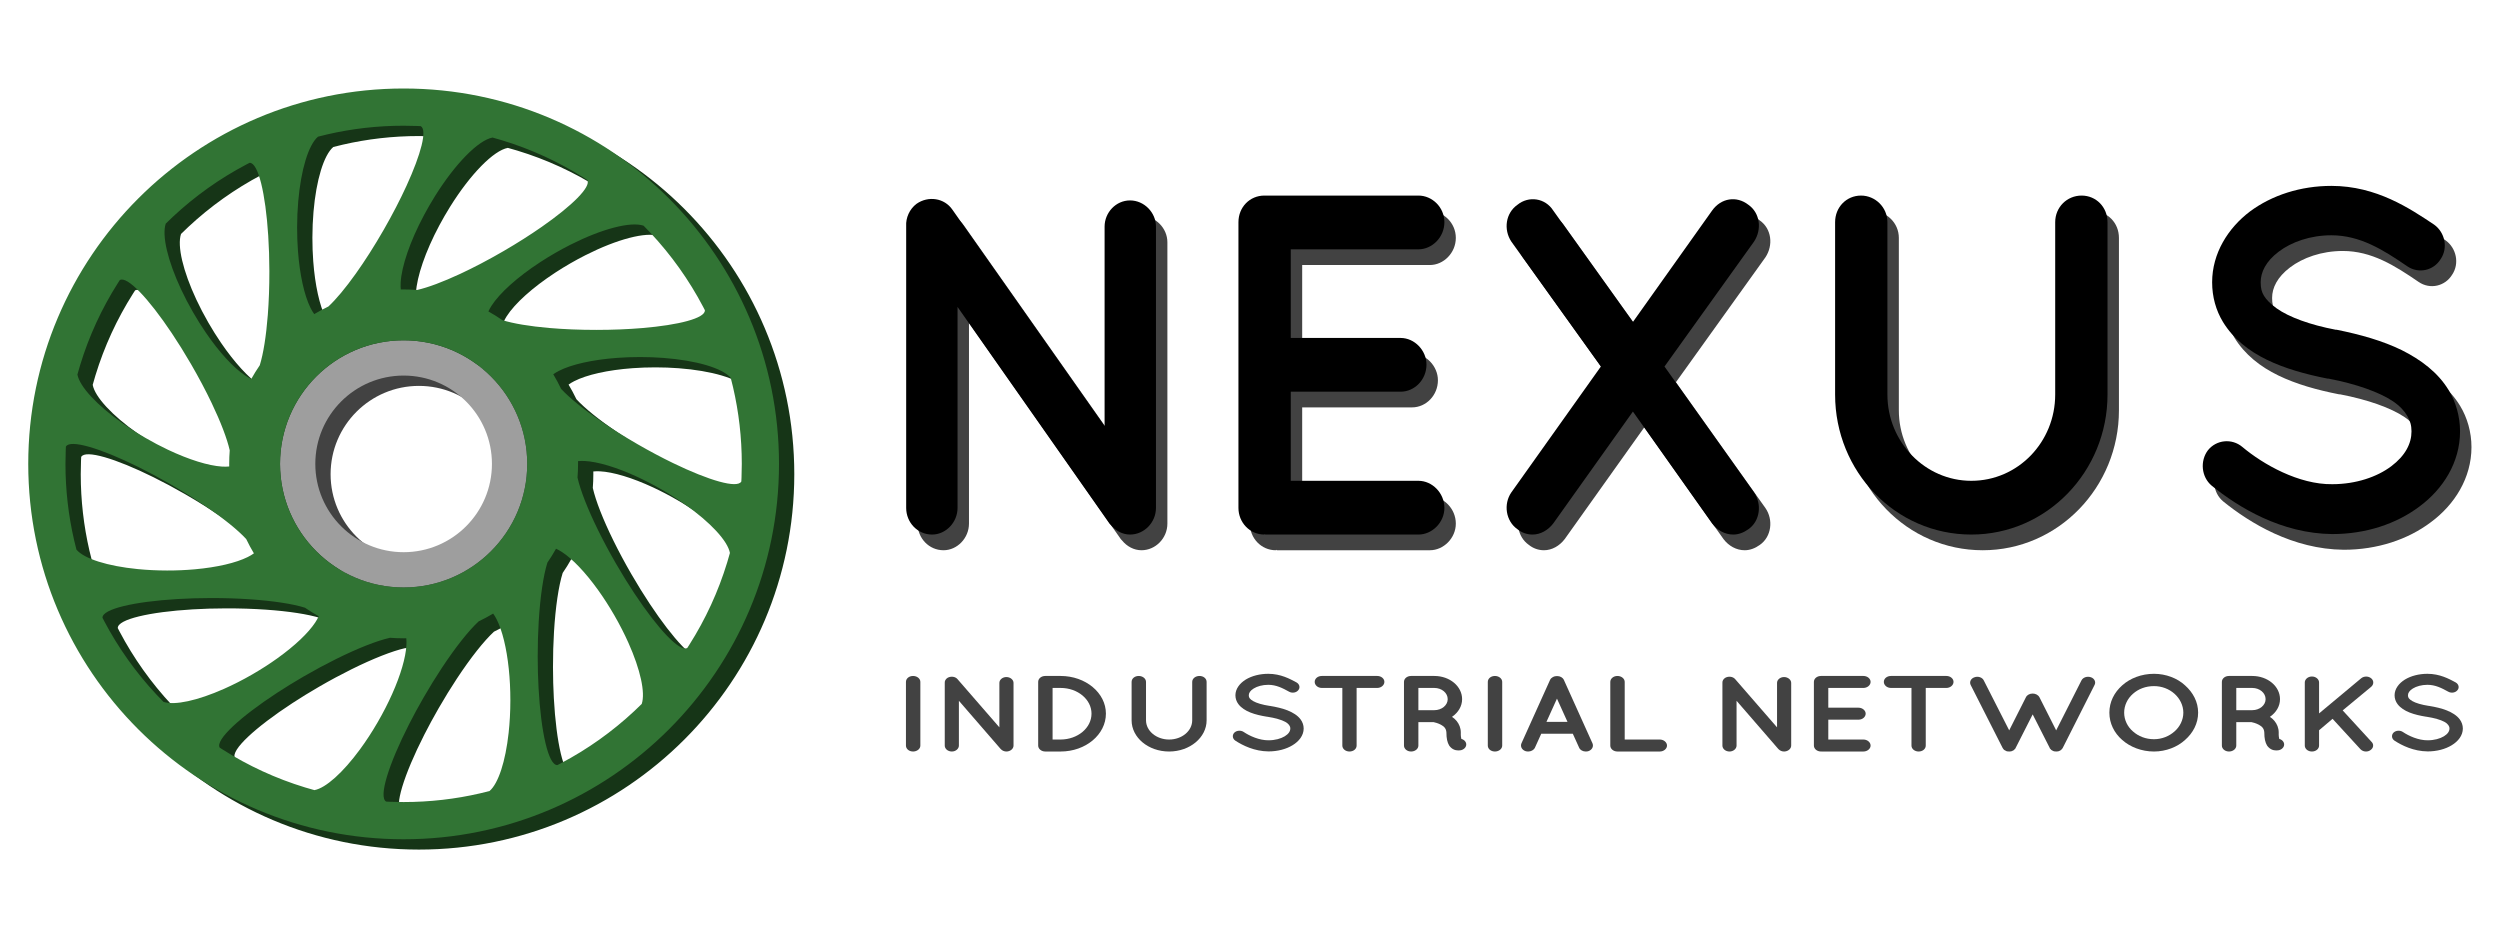 <?xml version="1.0" encoding="UTF-8" standalone="no"?>
<!DOCTYPE svg PUBLIC "-//W3C//DTD SVG 1.1//EN" "http://www.w3.org/Graphics/SVG/1.1/DTD/svg11.dtd">
<svg width="100%" height="100%" viewBox="0 0 945 355" version="1.1" xmlns="http://www.w3.org/2000/svg" xmlns:xlink="http://www.w3.org/1999/xlink" xml:space="preserve" xmlns:serif="http://www.serif.com/" style="fill-rule:evenodd;clip-rule:evenodd;stroke-linejoin:round;stroke-miterlimit:2;">
    <g id="Dark-Green-Horizontal" serif:id="Dark Green Horizontal" transform="matrix(1,0,0,1,-47.244,-147.638)">
        <g id="Icon" transform="matrix(0.802,0,0,0.802,-63.719,64.945)">
            <g transform="matrix(1,0,0,1,-185.884,1.809)">
                <path d="M521.685,266.556C553.833,266.556 579.932,292.656 579.932,324.803C579.932,356.951 553.833,383.05 521.685,383.05C489.538,383.05 463.438,356.951 463.438,324.803C463.438,292.656 489.538,266.556 521.685,266.556ZM521.685,283.18C498.713,283.18 480.062,301.831 480.062,324.803C480.062,347.775 498.713,366.426 521.685,366.426C544.657,366.426 563.308,347.775 563.308,324.803C563.308,301.831 544.657,283.18 521.685,283.18Z" style="fill:rgb(66,66,66);"/>
            </g>
            <g transform="matrix(1,0,0,1,-185.884,1.809)">
                <path d="M521.685,147.878C619.332,147.878 698.61,227.156 698.61,324.803C698.61,422.451 619.332,501.728 521.685,501.728C424.038,501.728 344.76,422.451 344.76,324.803C344.76,227.156 424.038,147.878 521.685,147.878ZM606.714,190.001C594.784,182.455 581.785,176.45 567.998,172.263C566.538,171.82 565.07,171.397 563.593,170.995C556.929,172.235 546.057,183.208 536.353,198.789C535.479,200.192 534.614,201.633 533.763,203.107C532.912,204.581 532.096,206.05 531.318,207.509C524.674,219.961 520.734,231.649 520.294,239.291C520.225,240.501 520.243,241.61 520.352,242.605C520.796,242.598 521.24,242.594 521.685,242.594C523.823,242.594 525.942,242.676 528.039,242.836C533.136,241.681 540.243,239.025 548.429,235.209C554.692,232.288 561.587,228.688 568.697,224.56C575.296,220.729 581.408,216.833 586.762,213.102C601.183,203.052 610.111,194.195 608.263,191.012L608.244,190.981C607.736,190.652 607.226,190.325 606.714,190.001ZM436.528,459.524C448.454,467.083 461.449,473.102 475.235,477.301C476.694,477.746 478.162,478.17 479.639,478.573C485,477.581 493.092,470.29 501.112,459.369C503.958,455.493 506.795,451.16 509.498,446.488C512.093,442.002 514.357,437.563 516.252,433.321C520.295,424.272 522.661,416.119 522.999,410.307C523.069,409.101 523.052,407.995 522.944,407.003C522.525,407.009 522.105,407.012 521.685,407.012C519.521,407.012 517.376,406.928 515.253,406.764C509.13,408.146 500.105,411.689 489.792,416.808C484.949,419.212 479.822,421.963 474.578,425.001C470.181,427.549 466,430.125 462.114,432.662C444.453,444.197 432.906,454.932 434.98,458.512L434.998,458.542C435.506,458.873 436.016,459.2 436.528,459.524ZM613.379,356.141C615.85,361.161 618.7,366.496 621.861,371.958C624.725,376.907 627.625,381.582 630.466,385.87C641.628,402.717 651.87,413.587 655.353,411.571L655.383,411.554C655.713,411.046 656.041,410.536 656.366,410.024C663.956,398.061 669.996,385.02 674.204,371.185C674.648,369.725 675.071,368.257 675.474,366.78C674.424,361.12 666.352,352.42 654.4,343.976C651.013,341.584 647.314,339.212 643.376,336.936C639.529,334.712 635.718,332.733 632.035,331.021C622.162,326.429 613.216,323.756 607.007,323.441C605.871,323.383 604.826,323.404 603.884,323.507C603.891,323.938 603.894,324.37 603.894,324.803C603.894,326.981 603.809,329.139 603.643,331.274C604.996,337.28 608.425,346.076 613.379,356.141ZM590.332,260.753C597.071,261.336 604.638,261.66 612.63,261.655C620.286,261.649 627.55,261.342 634.07,260.796C651.552,259.331 663.688,256.149 663.685,252.472L663.683,252.39C663.421,251.878 663.157,251.367 662.89,250.858C656.201,238.123 647.841,226.402 638.1,215.987C637.006,214.817 635.895,213.663 634.766,212.527C628.681,210.495 615.192,213.984 600.207,221.563C597.837,222.762 595.429,224.063 593.008,225.461C590.616,226.841 588.314,228.256 586.115,229.69C575.225,236.793 566.898,244.35 563.075,250.325C562.489,251.241 562.009,252.12 561.642,252.954C563.915,254.222 566.122,255.595 568.256,257.066C573.352,258.66 581.059,259.951 590.332,260.753ZM515.248,484.059C517.383,484.144 519.529,484.187 521.685,484.187C534.078,484.187 546.142,482.77 557.725,480.088C559.218,479.742 560.704,479.376 562.181,478.988C566.333,475.442 569.697,465.059 571.176,451.564C571.698,446.8 571.986,441.648 571.99,436.272C571.994,431.073 571.732,426.084 571.249,421.451C570.22,411.577 568.183,403.327 565.559,398.135C565.025,397.077 564.465,396.146 563.885,395.354C561.679,396.678 559.405,397.901 557.07,399.017C552.34,403.387 546.106,411.246 539.557,421.179C536.722,425.479 533.827,430.169 530.97,435.133C528.537,439.36 526.289,443.511 524.259,447.499C514.557,466.55 509.808,481.867 513.426,483.95L513.48,483.979C514.068,484.009 514.658,484.036 515.248,484.059ZM386.923,239.71C379.396,251.598 373.399,264.549 369.208,278.284C368.763,279.743 368.338,281.211 367.934,282.687C368.985,288.38 377.133,297.154 389.19,305.653C392.519,308 396.147,310.326 400.005,312.561C403.589,314.636 407.142,316.5 410.588,318.132C420.568,322.86 429.655,325.655 436.007,326.068C437.281,326.151 438.445,326.137 439.485,326.025C439.479,325.618 439.476,325.211 439.476,324.803C439.476,322.652 439.559,320.52 439.721,318.41C438.479,312.919 435.498,305.096 431.2,296.103C428.455,290.36 425.173,284.138 421.464,277.743C418.444,272.536 415.384,267.632 412.395,263.163C401.394,246.713 391.369,236.17 387.935,238.162L387.904,238.18C387.575,238.688 387.248,239.198 386.923,239.71ZM615.023,304.932C620.119,308.413 625.858,312.02 632.019,315.57C637.776,318.888 643.392,321.861 648.646,324.41C665.674,332.671 678.901,336.481 680.828,333.138L680.857,333.084C680.887,332.496 680.914,331.906 680.938,331.316C681.025,329.156 681.069,326.985 681.069,324.803C681.069,312.385 679.646,300.297 676.954,288.693C676.607,287.2 676.24,285.715 675.852,284.238C671.929,279.649 659.648,276.027 644.045,274.852C640.555,274.59 636.898,274.449 633.131,274.448C629.435,274.447 625.844,274.58 622.413,274.831C610.621,275.695 600.707,277.955 594.833,280.98C593.843,281.489 592.967,282.021 592.217,282.571C593.554,284.799 594.79,287.095 595.916,289.453C599.827,293.69 606.534,299.135 615.023,304.932ZM447.538,183.705C434.945,190.341 423.347,198.615 413.026,208.241C411.855,209.333 410.7,210.443 409.562,211.57C407.685,217.166 410.473,229.037 416.819,242.578C418.46,246.082 420.34,249.698 422.439,253.346C424.362,256.689 426.354,259.859 428.37,262.813C434.767,272.189 441.401,279.388 446.812,283.017C447.891,283.74 448.921,284.321 449.89,284.749C451.124,282.544 452.456,280.402 453.881,278.328C455.562,272.929 456.899,264.601 457.672,254.587C458.159,248.274 458.423,241.29 458.407,233.948C458.395,228.107 458.207,222.495 457.871,217.267C456.59,197.269 453.154,182.898 449.152,182.906L449.07,182.908C448.558,183.171 448.047,183.437 447.538,183.705ZM527.97,165.541C525.885,165.46 523.79,165.419 521.685,165.419C509.342,165.419 497.325,166.825 485.785,169.486C484.292,169.83 482.806,170.195 481.329,170.582C476.862,174.39 473.298,186.098 472.005,201.082C471.671,204.958 471.488,209.054 471.481,213.289C471.475,217.136 471.614,220.869 471.88,224.428C472.727,235.725 474.862,245.265 477.723,251.122C478.303,252.309 478.913,253.346 479.548,254.214C481.713,252.919 483.942,251.72 486.229,250.623C489.839,247.281 494.326,241.902 499.158,235.118C503.39,229.176 507.887,222.157 512.295,214.483C516.472,207.209 520.1,200.163 523.021,193.785C529.915,178.735 532.868,167.415 529.793,165.649L529.739,165.619C529.15,165.59 528.561,165.564 527.97,165.541ZM521.685,266.556C489.538,266.556 463.438,292.656 463.438,324.803C463.438,356.951 489.538,383.05 521.685,383.05C553.833,383.05 579.932,356.951 579.932,324.803C579.932,292.656 553.833,266.556 521.685,266.556ZM362.426,318.442C362.343,320.552 362.301,322.673 362.301,324.803C362.301,337.171 363.713,349.212 366.384,360.773C366.729,362.267 367.095,363.752 367.482,365.229C371.151,369.529 382.148,372.988 396.339,374.387C400.696,374.816 405.354,375.052 410.194,375.058C414.75,375.063 419.146,374.865 423.282,374.492C433.821,373.542 442.67,371.458 448.176,368.723C449.299,368.165 450.284,367.58 451.115,366.972C449.806,364.786 448.595,362.535 447.488,360.224C443.571,355.988 436.853,350.546 428.352,344.753C423.256,341.281 417.519,337.682 411.36,334.141C406.278,331.219 401.307,328.566 396.598,326.234C378.665,317.357 364.527,313.154 362.535,316.62L362.505,316.673C362.475,317.262 362.449,317.852 362.426,318.442ZM380.551,398.883C387.205,411.523 395.508,423.162 405.172,433.515C406.265,434.685 407.375,435.84 408.502,436.977C413.761,438.739 424.556,436.379 437.07,430.82C441.323,428.931 445.773,426.673 450.273,424.081C454.557,421.614 458.558,419.033 462.184,416.434C470.44,410.518 476.75,404.512 480.027,399.552C480.706,398.525 481.254,397.543 481.663,396.616C479.436,395.371 477.272,394.025 475.178,392.585C469.435,390.794 460.377,389.391 449.499,388.641C443.707,388.241 437.398,388.027 430.8,388.038C425.312,388.047 420.025,388.211 415.07,388.507C394.578,389.73 379.747,393.204 379.754,397.269L379.756,397.351C380.018,397.863 380.283,398.374 380.551,398.883ZM585.275,430.336C586.427,451.402 589.945,466.774 594.083,466.769L594.166,466.767C594.678,466.505 595.188,466.24 595.697,465.972C608.385,459.301 620.065,450.97 630.449,441.267C631.619,440.174 632.773,439.063 633.91,437.935C635.681,432.642 633.274,421.743 627.632,409.129C625.764,404.95 623.54,400.584 620.995,396.171C618.522,391.88 615.934,387.874 613.33,384.245C607.354,375.917 601.289,369.573 596.303,366.329C595.33,365.696 594.398,365.181 593.516,364.792C592.259,367.043 590.9,369.228 589.445,371.342C587.536,377.455 586.064,387.323 585.351,399.145C585.037,404.343 584.87,409.919 584.877,415.719C584.883,420.798 585.021,425.704 585.275,430.336Z" style="fill:rgb(22,53,23);"/>
            </g>
            <g transform="matrix(1,0,0,1,-193.089,-3.057)">
                <path d="M521.685,266.556C553.833,266.556 579.932,292.656 579.932,324.803C579.932,356.951 553.833,383.05 521.685,383.05C489.538,383.05 463.438,356.951 463.438,324.803C463.438,292.656 489.538,266.556 521.685,266.556ZM521.685,283.18C498.713,283.18 480.062,301.831 480.062,324.803C480.062,347.775 498.713,366.426 521.685,366.426C544.657,366.426 563.308,347.775 563.308,324.803C563.308,301.831 544.657,283.18 521.685,283.18Z" style="fill:rgb(158,158,158);"/>
            </g>
            <g transform="matrix(1,0,0,1,-193.089,-3.057)">
                <path d="M521.685,147.878C619.332,147.878 698.61,227.156 698.61,324.803C698.61,422.451 619.332,501.728 521.685,501.728C424.038,501.728 344.76,422.451 344.76,324.803C344.76,227.156 424.038,147.878 521.685,147.878ZM606.714,190.001C594.784,182.455 581.785,176.45 567.998,172.263C566.538,171.82 565.07,171.397 563.593,170.995C556.929,172.235 546.057,183.208 536.353,198.789C535.479,200.192 534.614,201.633 533.763,203.107C532.912,204.581 532.096,206.05 531.318,207.509C524.674,219.961 520.734,231.649 520.294,239.291C520.225,240.501 520.243,241.61 520.352,242.605C520.796,242.598 521.24,242.594 521.685,242.594C523.823,242.594 525.942,242.676 528.039,242.836C533.136,241.681 540.243,239.025 548.429,235.209C554.692,232.288 561.587,228.688 568.697,224.56C575.296,220.729 581.408,216.833 586.762,213.102C601.183,203.052 610.111,194.195 608.263,191.012L608.244,190.981C607.736,190.652 607.226,190.325 606.714,190.001ZM436.528,459.524C448.454,467.083 461.449,473.102 475.235,477.301C476.694,477.746 478.162,478.17 479.639,478.573C485,477.581 493.092,470.29 501.112,459.369C503.958,455.493 506.795,451.16 509.498,446.488C512.093,442.002 514.357,437.563 516.252,433.321C520.295,424.272 522.661,416.119 522.999,410.307C523.069,409.101 523.052,407.995 522.944,407.003C522.525,407.009 522.105,407.012 521.685,407.012C519.521,407.012 517.376,406.928 515.253,406.764C509.13,408.146 500.105,411.689 489.792,416.808C484.949,419.212 479.822,421.963 474.578,425.001C470.181,427.549 466,430.125 462.114,432.662C444.453,444.197 432.906,454.932 434.98,458.512L434.998,458.542C435.506,458.873 436.016,459.2 436.528,459.524ZM613.379,356.141C615.85,361.161 618.7,366.496 621.861,371.958C624.725,376.907 627.625,381.582 630.466,385.87C641.628,402.717 651.87,413.587 655.353,411.571L655.383,411.554C655.713,411.046 656.041,410.536 656.366,410.024C663.956,398.061 669.996,385.02 674.204,371.185C674.648,369.725 675.071,368.257 675.474,366.78C674.424,361.12 666.352,352.42 654.4,343.976C651.013,341.584 647.314,339.212 643.376,336.936C639.529,334.712 635.718,332.733 632.035,331.021C622.162,326.429 613.216,323.756 607.007,323.441C605.871,323.383 604.826,323.404 603.884,323.507C603.891,323.938 603.894,324.37 603.894,324.803C603.894,326.981 603.809,329.139 603.643,331.274C604.996,337.28 608.425,346.076 613.379,356.141ZM590.332,260.753C597.071,261.336 604.638,261.66 612.63,261.655C620.286,261.649 627.55,261.342 634.07,260.796C651.552,259.331 663.688,256.149 663.685,252.472L663.683,252.39C663.421,251.878 663.157,251.367 662.89,250.858C656.201,238.123 647.841,226.402 638.1,215.987C637.006,214.817 635.895,213.663 634.766,212.527C628.681,210.495 615.192,213.984 600.207,221.563C597.837,222.762 595.429,224.063 593.008,225.461C590.616,226.841 588.314,228.256 586.115,229.69C575.225,236.793 566.898,244.35 563.075,250.325C562.489,251.241 562.009,252.12 561.642,252.954C563.915,254.222 566.122,255.595 568.256,257.066C573.352,258.66 581.059,259.951 590.332,260.753ZM515.248,484.059C517.383,484.144 519.529,484.187 521.685,484.187C534.078,484.187 546.142,482.77 557.725,480.088C559.218,479.742 560.704,479.376 562.181,478.988C566.333,475.442 569.697,465.059 571.176,451.564C571.698,446.8 571.986,441.648 571.99,436.272C571.994,431.073 571.732,426.084 571.249,421.451C570.22,411.577 568.183,403.327 565.559,398.135C565.025,397.077 564.465,396.146 563.885,395.354C561.679,396.678 559.405,397.901 557.07,399.017C552.34,403.387 546.106,411.246 539.557,421.179C536.722,425.479 533.827,430.169 530.97,435.133C528.537,439.36 526.289,443.511 524.259,447.499C514.557,466.55 509.808,481.867 513.426,483.95L513.48,483.979C514.068,484.009 514.658,484.036 515.248,484.059ZM386.923,239.71C379.396,251.598 373.399,264.549 369.208,278.284C368.763,279.743 368.338,281.211 367.934,282.687C368.985,288.38 377.133,297.154 389.19,305.653C392.519,308 396.147,310.326 400.005,312.561C403.589,314.636 407.142,316.5 410.588,318.132C420.568,322.86 429.655,325.655 436.007,326.068C437.281,326.151 438.445,326.137 439.485,326.025C439.479,325.618 439.476,325.211 439.476,324.803C439.476,322.652 439.559,320.52 439.721,318.41C438.479,312.919 435.498,305.096 431.2,296.103C428.455,290.36 425.173,284.138 421.464,277.743C418.444,272.536 415.384,267.632 412.395,263.163C401.394,246.713 391.369,236.17 387.935,238.162L387.904,238.18C387.575,238.688 387.248,239.198 386.923,239.71ZM615.023,304.932C620.119,308.413 625.858,312.02 632.019,315.57C637.776,318.888 643.392,321.861 648.646,324.41C665.674,332.671 678.901,336.481 680.828,333.138L680.857,333.084C680.887,332.496 680.914,331.906 680.938,331.316C681.025,329.156 681.069,326.985 681.069,324.803C681.069,312.385 679.646,300.297 676.954,288.693C676.607,287.2 676.24,285.715 675.852,284.238C671.929,279.649 659.648,276.027 644.045,274.852C640.555,274.59 636.898,274.449 633.131,274.448C629.435,274.447 625.844,274.58 622.413,274.831C610.621,275.695 600.707,277.955 594.833,280.98C593.843,281.489 592.967,282.021 592.217,282.571C593.554,284.799 594.79,287.095 595.916,289.453C599.827,293.69 606.534,299.135 615.023,304.932ZM447.538,183.705C434.945,190.341 423.347,198.615 413.026,208.241C411.855,209.333 410.7,210.443 409.562,211.57C407.685,217.166 410.473,229.037 416.819,242.578C418.46,246.082 420.34,249.698 422.439,253.346C424.362,256.689 426.354,259.859 428.37,262.813C434.767,272.189 441.401,279.388 446.812,283.017C447.891,283.74 448.921,284.321 449.89,284.749C451.124,282.544 452.456,280.402 453.881,278.328C455.562,272.929 456.899,264.601 457.672,254.587C458.159,248.274 458.423,241.29 458.407,233.948C458.395,228.107 458.207,222.495 457.871,217.267C456.59,197.269 453.154,182.898 449.152,182.906L449.07,182.908C448.558,183.171 448.047,183.437 447.538,183.705ZM527.97,165.541C525.885,165.46 523.79,165.419 521.685,165.419C509.342,165.419 497.325,166.825 485.785,169.486C484.292,169.83 482.806,170.195 481.329,170.582C476.862,174.39 473.298,186.098 472.005,201.082C471.671,204.958 471.488,209.054 471.481,213.289C471.475,217.136 471.614,220.869 471.88,224.428C472.727,235.725 474.862,245.265 477.723,251.122C478.303,252.309 478.913,253.346 479.548,254.214C481.713,252.919 483.942,251.72 486.229,250.623C489.839,247.281 494.326,241.902 499.158,235.118C503.39,229.176 507.887,222.157 512.295,214.483C516.472,207.209 520.1,200.163 523.021,193.785C529.915,178.735 532.868,167.415 529.793,165.649L529.739,165.619C529.15,165.59 528.561,165.564 527.97,165.541ZM521.685,266.556C489.538,266.556 463.438,292.656 463.438,324.803C463.438,356.951 489.538,383.05 521.685,383.05C553.833,383.05 579.932,356.951 579.932,324.803C579.932,292.656 553.833,266.556 521.685,266.556ZM362.426,318.442C362.343,320.552 362.301,322.673 362.301,324.803C362.301,337.171 363.713,349.212 366.384,360.773C366.729,362.267 367.095,363.752 367.482,365.229C371.151,369.529 382.148,372.988 396.339,374.387C400.696,374.816 405.354,375.052 410.194,375.058C414.75,375.063 419.146,374.865 423.282,374.492C433.821,373.542 442.67,371.458 448.176,368.723C449.299,368.165 450.284,367.58 451.115,366.972C449.806,364.786 448.595,362.535 447.488,360.224C443.571,355.988 436.853,350.546 428.352,344.753C423.256,341.281 417.519,337.682 411.36,334.141C406.278,331.219 401.307,328.566 396.598,326.234C378.665,317.357 364.527,313.154 362.535,316.62L362.505,316.673C362.475,317.262 362.449,317.852 362.426,318.442ZM380.551,398.883C387.205,411.523 395.508,423.162 405.172,433.515C406.265,434.685 407.375,435.84 408.502,436.977C413.761,438.739 424.556,436.379 437.07,430.82C441.323,428.931 445.773,426.673 450.273,424.081C454.557,421.614 458.558,419.033 462.184,416.434C470.44,410.518 476.75,404.512 480.027,399.552C480.706,398.525 481.254,397.543 481.663,396.616C479.436,395.371 477.272,394.025 475.178,392.585C469.435,390.794 460.377,389.391 449.499,388.641C443.707,388.241 437.398,388.027 430.8,388.038C425.312,388.047 420.025,388.211 415.07,388.507C394.578,389.73 379.747,393.204 379.754,397.269L379.756,397.351C380.018,397.863 380.283,398.374 380.551,398.883ZM585.275,430.336C586.427,451.402 589.945,466.774 594.083,466.769L594.166,466.767C594.678,466.505 595.188,466.24 595.697,465.972C608.385,459.301 620.065,450.97 630.449,441.267C631.619,440.174 632.773,439.063 633.91,437.935C635.681,432.642 633.274,421.743 627.632,409.129C625.764,404.95 623.54,400.584 620.995,396.171C618.522,391.88 615.934,387.874 613.33,384.245C607.354,375.917 601.289,369.573 596.303,366.329C595.33,365.696 594.398,365.181 593.516,364.792C592.259,367.043 590.9,369.228 589.445,371.342C587.536,377.455 586.064,387.323 585.351,399.145C585.037,404.343 584.87,409.919 584.877,415.719C584.883,420.798 585.021,425.704 585.275,430.336Z" style="fill:rgb(49,116,52);"/>
            </g>
        </g>
        <g transform="matrix(3.563,0,0,3.661,-1411.22,-165.773)">
            <path d="M512.135,118.921L528.135,141.121C528.185,141.221 528.285,141.321 528.385,141.421C528.885,142.021 529.635,142.421 530.435,142.421C531.935,142.421 533.185,141.171 533.185,139.671L533.185,110.621C533.185,109.171 531.935,107.921 530.435,107.921C528.935,107.921 527.735,109.171 527.735,110.621L527.735,131.221L511.585,108.871C510.735,107.671 509.035,107.421 507.785,108.271C507.035,108.821 506.635,109.721 506.685,110.571L506.685,139.671C506.685,141.171 507.885,142.421 509.435,142.421C510.885,142.421 512.135,141.171 512.135,139.671L512.135,118.921Z" style="fill:rgb(66,66,66);fill-rule:nonzero;"/>
            <path d="M544.685,142.421L544.735,142.371C544.735,142.371 544.735,142.421 544.835,142.421L561.035,142.421C562.485,142.421 563.785,141.171 563.785,139.671C563.785,138.121 562.485,136.871 561.035,136.871L547.485,136.871L547.485,127.671L559.135,127.671C560.635,127.671 561.885,126.421 561.885,124.871C561.885,123.421 560.635,122.121 559.135,122.121L547.485,122.121L547.485,112.971L561.035,112.971C562.485,112.971 563.785,111.721 563.785,110.171C563.785,108.621 562.485,107.421 561.035,107.421L544.685,107.421C543.135,107.421 541.935,108.621 541.935,110.171L541.935,139.671C541.935,141.171 543.135,142.421 544.685,142.421Z" style="fill:rgb(66,66,66);fill-rule:nonzero;"/>
            <path d="M596.035,108.371C594.785,107.421 593.135,107.671 592.185,108.971L583.785,120.471L575.335,108.971C574.485,107.671 572.735,107.421 571.535,108.371C570.285,109.221 570.035,110.921 570.885,112.171L580.385,125.071L570.885,138.071C570.035,139.271 570.285,141.021 571.535,141.871C571.985,142.221 572.535,142.421 573.135,142.421C573.985,142.421 574.785,141.971 575.335,141.271L583.785,129.721L592.185,141.271C592.735,141.971 593.535,142.421 594.435,142.421C594.985,142.421 595.535,142.221 596.035,141.871C597.285,141.021 597.485,139.271 596.635,138.071L587.135,125.071L596.635,112.171C597.485,110.921 597.285,109.221 596.035,108.371Z" style="fill:rgb(66,66,66);fill-rule:nonzero;"/>
            <path d="M634.135,127.971L634.135,110.171C634.135,108.621 632.935,107.421 631.385,107.421C629.835,107.421 628.585,108.621 628.585,110.171L628.585,127.971C628.585,132.871 624.635,136.871 619.685,136.871C614.785,136.871 610.785,132.871 610.785,127.971L610.785,110.171C610.785,108.621 609.485,107.421 607.985,107.421C606.435,107.421 605.235,108.621 605.235,110.171L605.235,127.971C605.235,135.921 611.635,142.421 619.685,142.421C627.685,142.421 634.135,135.921 634.135,127.971Z" style="fill:rgb(66,66,66);fill-rule:nonzero;"/>
            <path d="M645.185,137.371C648.035,139.621 652.585,142.321 657.985,142.371C661.535,142.371 664.785,141.321 667.235,139.521C669.735,137.721 671.535,134.971 671.535,131.771C671.535,130.221 671.085,128.721 670.335,127.521C669.185,125.671 667.385,124.371 665.335,123.371C663.335,122.421 660.985,121.771 658.435,121.271L658.335,121.271C655.635,120.771 653.385,119.971 652.085,119.071C651.435,118.621 650.985,118.171 650.735,117.771C650.485,117.371 650.385,116.971 650.385,116.371C650.385,115.321 650.935,114.221 652.285,113.221C653.635,112.221 655.635,111.521 657.885,111.521C660.935,111.521 663.385,113.021 665.935,114.721C667.135,115.521 668.735,115.171 669.485,113.971C670.285,112.821 669.935,111.221 668.785,110.421C666.235,108.771 662.685,106.421 657.885,106.421C654.635,106.421 651.585,107.371 649.235,109.071C646.935,110.771 645.235,113.371 645.235,116.371C645.235,117.871 645.635,119.271 646.385,120.471C647.485,122.221 649.135,123.471 651.035,124.371C652.935,125.271 655.135,125.871 657.485,126.321L657.585,126.321C660.535,126.871 662.985,127.721 664.435,128.671C665.185,129.171 665.635,129.671 665.935,130.171C666.235,130.671 666.385,131.121 666.385,131.771C666.385,133.021 665.735,134.271 664.235,135.371C662.735,136.471 660.485,137.221 657.985,137.221C654.435,137.271 650.635,135.171 648.435,133.371C647.335,132.471 645.685,132.621 644.785,133.721C643.935,134.821 644.085,136.471 645.185,137.371Z" style="fill:rgb(66,66,66);fill-rule:nonzero;"/>
        </g>
        <g transform="matrix(3.563,0,0,3.661,-1415.54,-171.703)">
            <path d="M512.135,118.921L528.135,141.121C528.185,141.221 528.285,141.321 528.385,141.421C528.885,142.021 529.635,142.421 530.435,142.421C531.935,142.421 533.185,141.171 533.185,139.671L533.185,110.621C533.185,109.171 531.935,107.921 530.435,107.921C528.935,107.921 527.735,109.171 527.735,110.621L527.735,131.221L511.585,108.871C510.735,107.671 509.035,107.421 507.785,108.271C507.035,108.821 506.635,109.721 506.685,110.571L506.685,139.671C506.685,141.171 507.885,142.421 509.435,142.421C510.885,142.421 512.135,141.171 512.135,139.671L512.135,118.921Z" style="fill-rule:nonzero;"/>
            <path d="M544.685,142.421L544.735,142.371C544.735,142.371 544.735,142.421 544.835,142.421L561.035,142.421C562.485,142.421 563.785,141.171 563.785,139.671C563.785,138.121 562.485,136.871 561.035,136.871L547.485,136.871L547.485,127.671L559.135,127.671C560.635,127.671 561.885,126.421 561.885,124.871C561.885,123.421 560.635,122.121 559.135,122.121L547.485,122.121L547.485,112.971L561.035,112.971C562.485,112.971 563.785,111.721 563.785,110.171C563.785,108.621 562.485,107.421 561.035,107.421L544.685,107.421C543.135,107.421 541.935,108.621 541.935,110.171L541.935,139.671C541.935,141.171 543.135,142.421 544.685,142.421Z" style="fill-rule:nonzero;"/>
            <path d="M596.035,108.371C594.785,107.421 593.135,107.671 592.185,108.971L583.785,120.471L575.335,108.971C574.485,107.671 572.735,107.421 571.535,108.371C570.285,109.221 570.035,110.921 570.885,112.171L580.385,125.071L570.885,138.071C570.035,139.271 570.285,141.021 571.535,141.871C571.985,142.221 572.535,142.421 573.135,142.421C573.985,142.421 574.785,141.971 575.335,141.271L583.785,129.721L592.185,141.271C592.735,141.971 593.535,142.421 594.435,142.421C594.985,142.421 595.535,142.221 596.035,141.871C597.285,141.021 597.485,139.271 596.635,138.071L587.135,125.071L596.635,112.171C597.485,110.921 597.285,109.221 596.035,108.371Z" style="fill-rule:nonzero;"/>
            <path d="M634.135,127.971L634.135,110.171C634.135,108.621 632.935,107.421 631.385,107.421C629.835,107.421 628.585,108.621 628.585,110.171L628.585,127.971C628.585,132.871 624.635,136.871 619.685,136.871C614.785,136.871 610.785,132.871 610.785,127.971L610.785,110.171C610.785,108.621 609.485,107.421 607.985,107.421C606.435,107.421 605.235,108.621 605.235,110.171L605.235,127.971C605.235,135.921 611.635,142.421 619.685,142.421C627.685,142.421 634.135,135.921 634.135,127.971Z" style="fill-rule:nonzero;"/>
            <path d="M645.185,137.371C648.035,139.621 652.585,142.321 657.985,142.371C661.535,142.371 664.785,141.321 667.235,139.521C669.735,137.721 671.535,134.971 671.535,131.771C671.535,130.221 671.085,128.721 670.335,127.521C669.185,125.671 667.385,124.371 665.335,123.371C663.335,122.421 660.985,121.771 658.435,121.271L658.335,121.271C655.635,120.771 653.385,119.971 652.085,119.071C651.435,118.621 650.985,118.171 650.735,117.771C650.485,117.371 650.385,116.971 650.385,116.371C650.385,115.321 650.935,114.221 652.285,113.221C653.635,112.221 655.635,111.521 657.885,111.521C660.935,111.521 663.385,113.021 665.935,114.721C667.135,115.521 668.735,115.171 669.485,113.971C670.285,112.821 669.935,111.221 668.785,110.421C666.235,108.771 662.685,106.421 657.885,106.421C654.635,106.421 651.585,107.371 649.235,109.071C646.935,110.771 645.235,113.371 645.235,116.371C645.235,117.871 645.635,119.271 646.385,120.471C647.485,122.221 649.135,123.471 651.035,124.371C652.935,125.271 655.135,125.871 657.485,126.321L657.585,126.321C660.535,126.871 662.985,127.721 664.435,128.671C665.185,129.171 665.635,129.671 665.935,130.171C666.235,130.671 666.385,131.121 666.385,131.771C666.385,133.021 665.735,134.271 664.235,135.371C662.735,136.471 660.485,137.221 657.985,137.221C654.435,137.271 650.635,135.171 648.435,133.371C647.335,132.471 645.685,132.621 644.785,133.721C643.935,134.821 644.085,136.471 645.185,137.371Z" style="fill-rule:nonzero;"/>
        </g>
        <g transform="matrix(0.981,0,0,0.816,-176.684,233.723)">
            <path d="M577.347,239.883C577.347,241.433 578.547,242.633 580.097,242.633C581.597,242.633 582.897,241.433 582.897,239.883L582.897,210.383C582.897,208.833 581.597,207.633 580.097,207.633C578.547,207.633 577.347,208.833 577.347,210.383L577.347,239.883Z" style="fill:rgb(66,66,66);fill-rule:nonzero;"/>
            <path d="M597.747,219.133L613.747,241.333C613.797,241.433 613.897,241.533 613.997,241.633C614.497,242.233 615.247,242.633 616.047,242.633C617.547,242.633 618.797,241.383 618.797,239.883L618.797,210.833C618.797,209.383 617.547,208.133 616.047,208.133C614.547,208.133 613.347,209.383 613.347,210.833L613.347,231.433L597.197,209.083C596.347,207.883 594.647,207.633 593.397,208.483C592.647,209.033 592.247,209.933 592.297,210.783L592.297,239.883C592.297,241.383 593.497,242.633 595.047,242.633C596.497,242.633 597.747,241.383 597.747,239.883L597.747,219.133Z" style="fill:rgb(66,66,66);fill-rule:nonzero;"/>
            <path d="M631.047,242.633L636.947,242.633C646.597,242.633 654.397,234.783 654.397,225.083C654.397,215.483 646.597,207.633 636.947,207.633L631.047,207.633C629.497,207.633 628.297,208.833 628.297,210.383L628.297,239.883C628.297,241.383 629.497,242.633 631.047,242.633ZM633.847,213.183L636.947,213.183C643.547,213.183 648.847,218.533 648.847,225.083C648.847,231.733 643.547,237.033 636.947,237.083L633.847,237.083L633.847,213.183Z" style="fill:rgb(66,66,66);fill-rule:nonzero;"/>
            <path d="M693.197,228.183L693.197,210.383C693.197,208.833 691.997,207.633 690.447,207.633C688.897,207.633 687.647,208.833 687.647,210.383L687.647,228.183C687.647,233.083 683.697,237.083 678.747,237.083C673.847,237.083 669.847,233.083 669.847,228.183L669.847,210.383C669.847,208.833 668.547,207.633 667.047,207.633C665.497,207.633 664.297,208.833 664.297,210.383L664.297,228.183C664.297,236.133 670.697,242.633 678.747,242.633C686.747,242.633 693.197,236.133 693.197,228.183Z" style="fill:rgb(66,66,66);fill-rule:nonzero;"/>
            <path d="M704.247,237.583C707.097,239.833 711.647,242.533 717.047,242.583C720.597,242.583 723.847,241.533 726.297,239.733C728.797,237.933 730.597,235.183 730.597,231.983C730.597,230.433 730.147,228.933 729.397,227.733C728.247,225.883 726.447,224.583 724.397,223.583C722.397,222.633 720.047,221.983 717.497,221.483L717.397,221.483C714.697,220.983 712.447,220.183 711.147,219.283C710.497,218.833 710.047,218.383 709.797,217.983C709.547,217.583 709.447,217.183 709.447,216.583C709.447,215.533 709.997,214.433 711.347,213.433C712.697,212.433 714.697,211.733 716.947,211.733C719.997,211.733 722.447,213.233 724.997,214.933C726.197,215.733 727.797,215.383 728.547,214.183C729.347,213.033 728.997,211.433 727.847,210.633C725.297,208.983 721.747,206.633 716.947,206.633C713.697,206.633 710.647,207.583 708.297,209.283C705.997,210.983 704.297,213.583 704.297,216.583C704.297,218.083 704.697,219.483 705.447,220.683C706.547,222.433 708.197,223.683 710.097,224.583C711.997,225.483 714.197,226.083 716.547,226.533L716.647,226.533C719.597,227.083 722.047,227.933 723.497,228.883C724.247,229.383 724.697,229.883 724.997,230.383C725.297,230.883 725.447,231.333 725.447,231.983C725.447,233.233 724.797,234.483 723.297,235.583C721.797,236.683 719.547,237.433 717.047,237.433C713.497,237.483 709.697,235.383 707.497,233.583C706.397,232.683 704.747,232.833 703.847,233.933C702.997,235.033 703.147,236.683 704.247,237.583Z" style="fill:rgb(66,66,66);fill-rule:nonzero;"/>
            <path d="M761.697,210.383C761.697,208.833 760.447,207.633 758.947,207.633L737.597,207.633C736.047,207.633 734.847,208.833 734.847,210.383C734.847,211.883 736.047,213.183 737.597,213.183L745.497,213.183L745.497,239.883C745.497,241.433 746.747,242.633 748.247,242.633C749.797,242.633 750.997,241.433 750.997,239.883L750.997,213.183L758.947,213.183C760.447,213.183 761.697,211.883 761.697,210.383Z" style="fill:rgb(66,66,66);fill-rule:nonzero;"/>
            <path d="M791.347,236.783C791.247,236.283 791.097,235.333 791.147,233.833C791.147,231.733 790.497,229.883 789.497,228.433C788.997,227.683 788.397,227.083 787.747,226.583C790.147,224.583 791.647,221.683 791.647,218.383C791.647,212.433 786.897,207.633 780.947,207.633L771.997,207.633C770.447,207.633 769.247,208.833 769.247,210.383L769.247,239.883C769.247,241.383 770.447,242.633 771.997,242.633C773.547,242.633 774.797,241.383 774.797,239.883L774.797,229.033L780.697,229.033C781.147,229.133 782.447,229.533 783.497,230.233C784.097,230.633 784.697,231.133 784.997,231.683C785.347,232.233 785.547,232.883 785.597,233.833C785.597,236.583 785.947,238.383 786.647,239.833C787.047,240.533 787.597,241.183 788.247,241.583C788.947,242.033 789.697,242.133 790.197,242.133L790.247,242.133C790.747,242.133 791.147,242.033 791.347,241.983C792.797,241.483 793.597,239.933 793.097,238.483C792.797,237.633 792.147,237.033 791.347,236.783ZM780.947,223.483L774.797,223.483L774.797,213.183L780.947,213.183C783.797,213.183 786.097,215.483 786.097,218.383C786.097,221.183 783.797,223.483 780.947,223.483Z" style="fill:rgb(66,66,66);fill-rule:nonzero;"/>
            <path d="M801.547,239.883C801.547,241.433 802.747,242.633 804.297,242.633C805.797,242.633 807.097,241.433 807.097,239.883L807.097,210.383C807.097,208.833 805.797,207.633 804.297,207.633C802.747,207.633 801.547,208.833 801.547,210.383L801.547,239.883Z" style="fill:rgb(66,66,66);fill-rule:nonzero;"/>
            <path d="M836.747,240.883C837.147,241.983 838.197,242.633 839.297,242.633C839.647,242.633 839.997,242.583 840.247,242.483C841.697,241.933 842.397,240.333 841.897,238.883L830.847,209.433C830.397,208.333 829.347,207.633 828.197,207.683C827.097,207.633 825.997,208.333 825.547,209.433L814.497,238.883C813.997,240.333 814.697,241.933 816.147,242.483C816.447,242.583 816.747,242.633 817.097,242.633C818.197,242.633 819.247,241.983 819.697,240.883L822.147,234.383L834.297,234.383L836.747,240.883ZM824.147,228.883L828.197,218.133L832.247,228.883L824.147,228.883Z" style="fill:rgb(66,66,66);fill-rule:nonzero;"/>
            <path d="M851.497,242.633L867.847,242.633C869.297,242.633 870.597,241.383 870.597,239.883C870.597,238.333 869.297,237.083 867.847,237.083L854.297,237.083L854.297,210.383C854.297,208.883 853.047,207.633 851.497,207.633C849.947,207.633 848.747,208.883 848.747,210.383L848.747,239.883C848.747,241.383 849.947,242.633 851.497,242.633Z" style="fill:rgb(66,66,66);fill-rule:nonzero;"/>
            <path d="M897.397,219.133L913.397,241.333C913.447,241.433 913.547,241.533 913.647,241.633C914.147,242.233 914.897,242.633 915.697,242.633C917.197,242.633 918.447,241.383 918.447,239.883L918.447,210.833C918.447,209.383 917.197,208.133 915.697,208.133C914.197,208.133 912.997,209.383 912.997,210.833L912.997,231.433L896.847,209.083C895.997,207.883 894.297,207.633 893.047,208.483C892.297,209.033 891.897,209.933 891.947,210.783L891.947,239.883C891.947,241.383 893.147,242.633 894.697,242.633C896.147,242.633 897.397,241.383 897.397,239.883L897.397,219.133Z" style="fill:rgb(66,66,66);fill-rule:nonzero;"/>
            <path d="M929.947,242.633L929.997,242.583C929.997,242.583 929.997,242.633 930.097,242.633L946.297,242.633C947.747,242.633 949.047,241.383 949.047,239.883C949.047,238.333 947.747,237.083 946.297,237.083L932.747,237.083L932.747,227.883L944.397,227.883C945.897,227.883 947.147,226.633 947.147,225.083C947.147,223.633 945.897,222.333 944.397,222.333L932.747,222.333L932.747,213.183L946.297,213.183C947.747,213.183 949.047,211.933 949.047,210.383C949.047,208.833 947.747,207.633 946.297,207.633L929.947,207.633C928.397,207.633 927.197,208.833 927.197,210.383L927.197,239.883C927.197,241.383 928.397,242.633 929.947,242.633Z" style="fill:rgb(66,66,66);fill-rule:nonzero;"/>
            <path d="M980.997,210.383C980.997,208.833 979.747,207.633 978.247,207.633L956.897,207.633C955.347,207.633 954.147,208.833 954.147,210.383C954.147,211.883 955.347,213.183 956.897,213.183L964.797,213.183L964.797,239.883C964.797,241.433 966.047,242.633 967.547,242.633C969.097,242.633 970.297,241.433 970.297,239.883L970.297,213.183L978.247,213.183C979.747,213.183 980.997,211.883 980.997,210.383Z" style="fill:rgb(66,66,66);fill-rule:nonzero;"/>
            <path d="M1033.95,208.233C1032.5,207.633 1030.9,208.283 1030.3,209.683L1020.55,232.833L1014.1,217.483C1013.6,216.383 1012.55,215.783 1011.5,215.783C1010.4,215.783 1009.35,216.383 1008.9,217.483L1002.45,232.833L992.647,209.683C992.097,208.283 990.447,207.633 989.097,208.233C987.647,208.783 987.047,210.433 987.597,211.783L999.897,240.933C999.997,241.083 1000.05,241.283 1000.15,241.383L1000.15,241.433C1000.25,241.533 1000.3,241.633 1000.4,241.733C1000.45,241.833 1000.45,241.833 1000.5,241.883C1000.65,241.933 1000.7,242.033 1000.85,242.133L1000.9,242.133C1001,242.233 1001.2,242.383 1001.35,242.433C1001.4,242.433 1001.4,242.433 1001.45,242.483C1001.55,242.483 1001.65,242.533 1001.8,242.583L1001.95,242.583C1002.1,242.633 1002.3,242.633 1002.45,242.633C1002.6,242.633 1002.75,242.633 1002.9,242.583L1003.05,242.583C1003.15,242.533 1003.25,242.483 1003.45,242.483C1003.45,242.433 1003.5,242.433 1003.5,242.433L1003.55,242.433C1003.65,242.383 1003.8,242.233 1003.95,242.133L1004.05,242.133C1004.15,242.033 1004.25,241.933 1004.35,241.883C1004.35,241.833 1004.4,241.833 1004.4,241.733C1004.5,241.633 1004.6,241.533 1004.7,241.433C1004.7,241.433 1004.7,241.383 1004.75,241.383C1004.8,241.283 1004.9,241.083 1004.95,240.933L1011.5,225.433L1018.05,240.933C1018.1,241.083 1018.15,241.283 1018.25,241.383C1018.25,241.383 1018.25,241.433 1018.35,241.433C1018.4,241.533 1018.5,241.633 1018.55,241.733C1018.6,241.833 1018.6,241.833 1018.65,241.883C1018.75,241.933 1018.85,242.033 1019,242.133L1019.05,242.133C1019.15,242.233 1019.3,242.383 1019.5,242.433C1019.55,242.433 1019.55,242.433 1019.6,242.483C1019.7,242.483 1019.8,242.533 1019.95,242.583L1020.1,242.583C1020.25,242.633 1020.4,242.633 1020.55,242.633C1020.75,242.633 1020.9,242.633 1021.05,242.583L1021.15,242.583C1021.3,242.533 1021.45,242.483 1021.55,242.483C1021.55,242.433 1021.6,242.433 1021.6,242.433L1021.65,242.433C1021.85,242.383 1021.95,242.233 1022.1,242.133L1022.15,242.133C1022.25,242.033 1022.4,241.933 1022.5,241.883C1022.5,241.833 1022.55,241.833 1022.55,241.733C1022.65,241.633 1022.75,241.533 1022.8,241.433L1022.85,241.383C1022.95,241.283 1023.05,241.083 1023.1,240.933L1035.35,211.783C1035.95,210.433 1035.3,208.783 1033.95,208.233Z" style="fill:rgb(66,66,66);fill-rule:nonzero;"/>
            <path d="M1058.25,206.633C1053.45,206.633 1049.05,208.683 1046,211.983C1042.9,215.283 1041.05,219.683 1041.05,224.633C1041.05,229.583 1042.9,234.033 1046,237.283C1049.05,240.533 1053.45,242.633 1058.25,242.633C1062.85,242.633 1067.25,240.533 1070.2,237.283C1073.3,234.033 1075.25,229.583 1075.25,224.633C1075.25,219.683 1073.3,215.283 1070.2,211.983C1067.25,208.683 1062.85,206.633 1058.25,206.633ZM1066.15,233.333C1064.05,235.583 1061.25,236.933 1058.25,236.933C1055.05,236.933 1052.25,235.583 1050.15,233.333C1048.05,231.183 1046.75,228.033 1046.75,224.633C1046.75,221.233 1048.05,218.083 1050.15,215.883C1052.25,213.633 1055.05,212.333 1058.25,212.333C1061.25,212.333 1064.05,213.633 1066.15,215.883C1068.2,218.083 1069.55,221.233 1069.55,224.633C1069.55,228.033 1068.2,231.183 1066.15,233.333Z" style="fill:rgb(66,66,66);fill-rule:nonzero;"/>
            <path d="M1106.5,236.783C1106.4,236.283 1106.25,235.333 1106.3,233.833C1106.3,231.733 1105.65,229.883 1104.65,228.433C1104.15,227.683 1103.55,227.083 1102.9,226.583C1105.3,224.583 1106.8,221.683 1106.8,218.383C1106.8,212.433 1102.05,207.633 1096.1,207.633L1087.15,207.633C1085.6,207.633 1084.4,208.833 1084.4,210.383L1084.4,239.883C1084.4,241.383 1085.6,242.633 1087.15,242.633C1088.7,242.633 1089.95,241.383 1089.95,239.883L1089.95,229.033L1095.85,229.033C1096.3,229.133 1097.6,229.533 1098.65,230.233C1099.25,230.633 1099.85,231.133 1100.15,231.683C1100.5,232.233 1100.7,232.883 1100.75,233.833C1100.75,236.583 1101.1,238.383 1101.8,239.833C1102.2,240.533 1102.75,241.183 1103.4,241.583C1104.1,242.033 1104.85,242.133 1105.35,242.133L1105.4,242.133C1105.9,242.133 1106.3,242.033 1106.5,241.983C1107.95,241.483 1108.75,239.933 1108.25,238.483C1107.95,237.633 1107.3,237.033 1106.5,236.783ZM1096.1,223.483L1089.95,223.483L1089.95,213.183L1096.1,213.183C1098.95,213.183 1101.25,215.483 1101.25,218.383C1101.25,221.183 1098.95,223.483 1096.1,223.483Z" style="fill:rgb(66,66,66);fill-rule:nonzero;"/>
            <path d="M1119.1,242.633C1120.65,242.633 1121.85,241.383 1121.85,239.883L1121.85,232.783L1127.05,227.483L1137.85,241.633C1138.4,242.283 1139.15,242.633 1139.9,242.633C1140.55,242.633 1141.15,242.433 1141.65,241.983C1142.85,241.033 1143.05,239.283 1142.05,238.133L1130.95,223.583L1141.95,212.633C1143,211.533 1143,209.783 1141.95,208.733C1140.85,207.633 1139.15,207.633 1138.05,208.733L1121.85,224.983L1121.85,210.633C1121.85,209.183 1120.65,207.883 1119.1,207.883C1117.55,207.883 1116.35,209.183 1116.35,210.633L1116.35,239.883C1116.35,241.383 1117.55,242.633 1119.1,242.633Z" style="fill:rgb(66,66,66);fill-rule:nonzero;"/>
            <path d="M1150.9,237.583C1153.75,239.833 1158.3,242.533 1163.7,242.583C1167.25,242.583 1170.5,241.533 1172.95,239.733C1175.45,237.933 1177.25,235.183 1177.25,231.983C1177.25,230.433 1176.8,228.933 1176.05,227.733C1174.9,225.883 1173.1,224.583 1171.05,223.583C1169.05,222.633 1166.7,221.983 1164.15,221.483L1164.05,221.483C1161.35,220.983 1159.1,220.183 1157.8,219.283C1157.15,218.833 1156.7,218.383 1156.45,217.983C1156.2,217.583 1156.1,217.183 1156.1,216.583C1156.1,215.533 1156.65,214.433 1158,213.433C1159.35,212.433 1161.35,211.733 1163.6,211.733C1166.65,211.733 1169.1,213.233 1171.65,214.933C1172.85,215.733 1174.45,215.383 1175.2,214.183C1176,213.033 1175.65,211.433 1174.5,210.633C1171.95,208.983 1168.4,206.633 1163.6,206.633C1160.35,206.633 1157.3,207.583 1154.95,209.283C1152.65,210.983 1150.95,213.583 1150.95,216.583C1150.95,218.083 1151.35,219.483 1152.1,220.683C1153.2,222.433 1154.85,223.683 1156.75,224.583C1158.65,225.483 1160.85,226.083 1163.2,226.533L1163.3,226.533C1166.25,227.083 1168.7,227.933 1170.15,228.883C1170.9,229.383 1171.35,229.883 1171.65,230.383C1171.95,230.883 1172.1,231.333 1172.1,231.983C1172.1,233.233 1171.45,234.483 1169.95,235.583C1168.45,236.683 1166.2,237.433 1163.7,237.433C1160.15,237.483 1156.35,235.383 1154.15,233.583C1153.05,232.683 1151.4,232.833 1150.5,233.933C1149.65,235.033 1149.8,236.683 1150.9,237.583Z" style="fill:rgb(66,66,66);fill-rule:nonzero;"/>
        </g>
    </g>
</svg>
